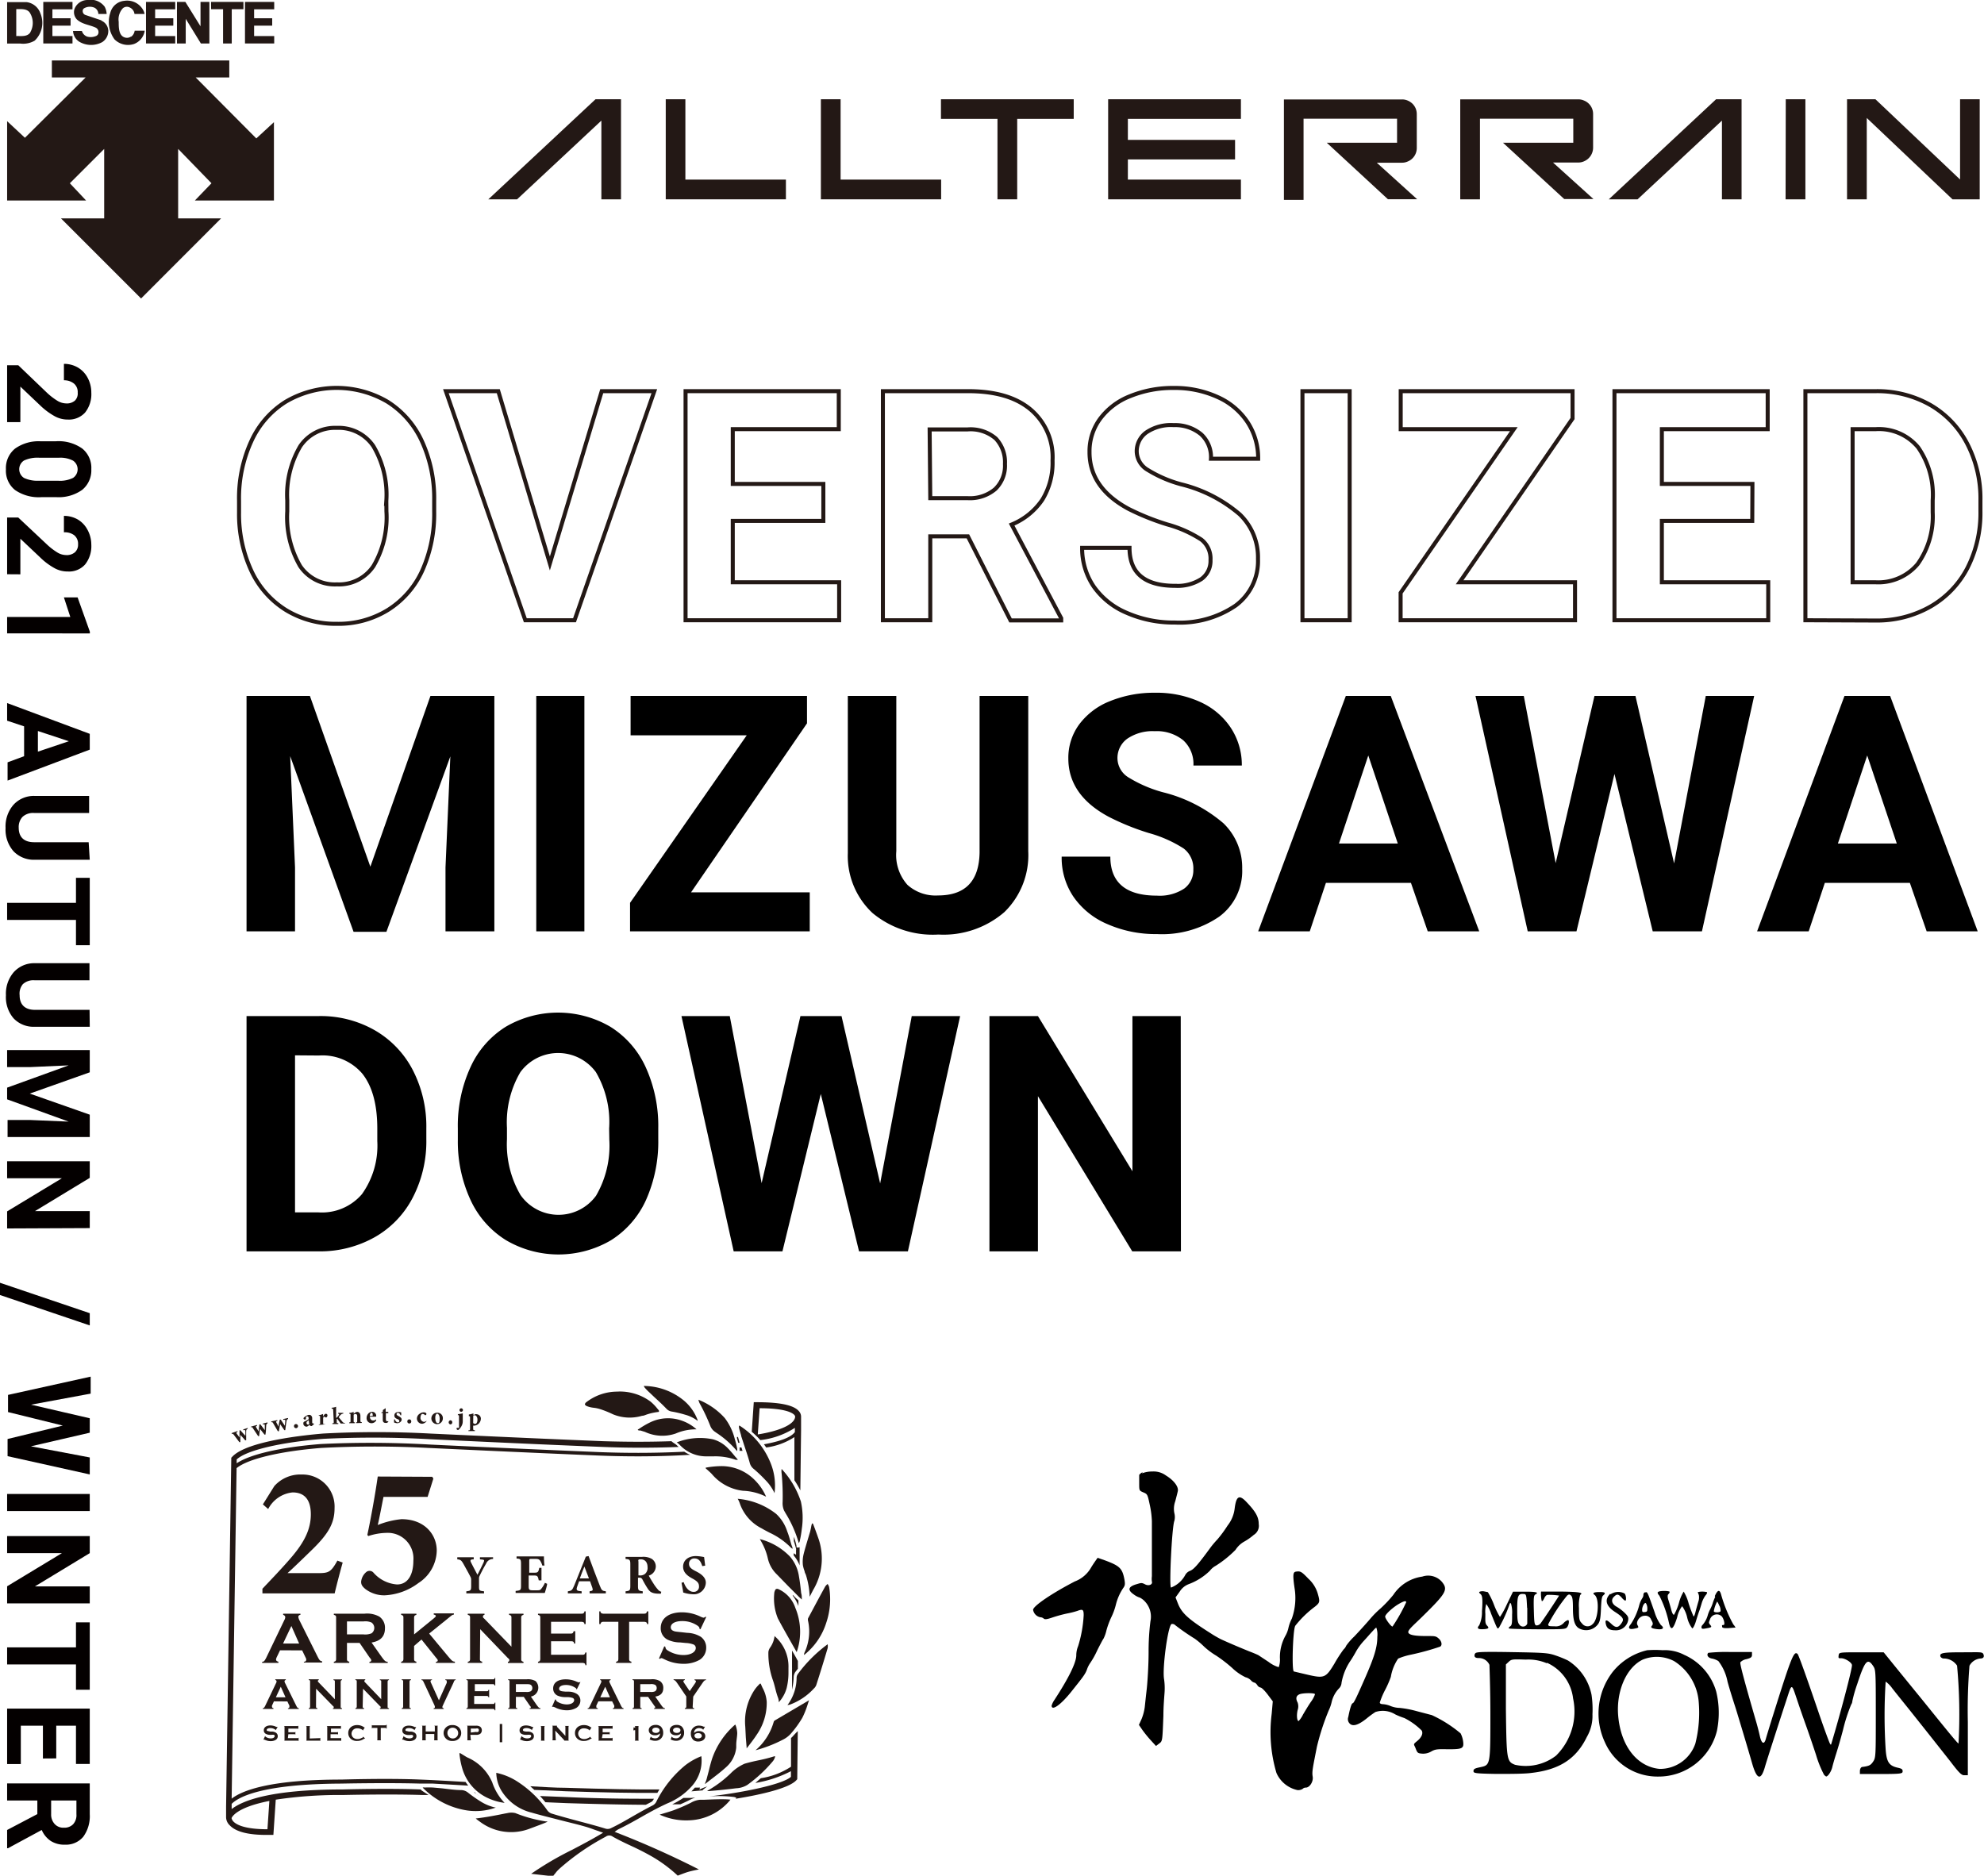 <svg xmlns="http://www.w3.org/2000/svg" viewBox="0 0 217.28 205.43"><defs><style>.cls-1{fill:none;stroke:#231815;stroke-miterlimit:10;stroke-width:0.44px;}.cls-2{fill:#040000;}.cls-3{fill:#231815;}</style></defs><g id="レイヤー_2" data-name="レイヤー 2"><g id="レイヤー_1-2" data-name="レイヤー 1"><path d="M33.94,76.22l6.62,18.7,6.58-18.7h7V102H48.79V95l.53-12.16-7,19.21H38.72L31.78,82.81,32.31,95v7H27V76.22Z"/><path d="M64,102H58.73V76.22H64Z"/><path d="M75.68,97.73h13V102H69V98.88L81.78,80.53H69.06V76.22H88.38v3Z"/><path d="M112.61,76.22v17A8.71,8.71,0,0,1,110,99.89a10.19,10.19,0,0,1-7.23,2.46A10.33,10.33,0,0,1,95.56,100a8.55,8.55,0,0,1-2.71-6.57V76.22h5.31v17a4.9,4.9,0,0,0,1.22,3.69,4.6,4.6,0,0,0,3.35,1.16q4.47,0,4.55-4.7V76.22Z"/><path d="M130.69,95.23a2.73,2.73,0,0,0-1.07-2.31,13.87,13.87,0,0,0-3.82-1.69,27.08,27.08,0,0,1-4.37-1.77Q117,87.09,117,83.07a6.17,6.17,0,0,1,1.18-3.72,7.71,7.71,0,0,1,3.38-2.56,12.79,12.79,0,0,1,4.94-.92,11.47,11.47,0,0,1,4.92,1,7.92,7.92,0,0,1,3.36,2.82A7.38,7.38,0,0,1,136,83.84H130.7a3.51,3.51,0,0,0-1.11-2.76,4.6,4.6,0,0,0-3.13-1,4.9,4.9,0,0,0-3,.82,2.61,2.61,0,0,0-1.08,2.17,2.49,2.49,0,0,0,1.27,2.11,14.23,14.23,0,0,0,3.72,1.59,16.17,16.17,0,0,1,6.6,3.38,6.74,6.74,0,0,1,2.07,5,6.2,6.2,0,0,1-2.53,5.25,11.07,11.07,0,0,1-6.81,1.9,13.12,13.12,0,0,1-5.42-1.09,8.56,8.56,0,0,1-3.72-3,7.61,7.61,0,0,1-1.29-4.39h5.33c0,2.84,1.7,4.27,5.1,4.27a4.88,4.88,0,0,0,3-.78A2.49,2.49,0,0,0,130.69,95.23Z"/><path d="M154.52,96.69h-9.31L143.44,102h-5.65l9.6-25.78h4.92L162,102h-5.64Zm-7.88-4.31h6.44l-3.23-9.64Z"/><path d="M183.34,94.56l3.47-18.34h5.3L186.39,102H181l-4.19-17.24L172.65,102h-5.34l-5.72-25.78h5.29l3.49,18.31,4.25-18.31h4.49Z"/><path d="M209.16,96.69h-9.31L198.08,102h-5.65L202,76.22H207L216.59,102H211Zm-7.88-4.31h6.45l-3.24-9.64Z"/><path d="M27,137.05V111.28h7.93A11.94,11.94,0,0,1,41,112.81a10.71,10.71,0,0,1,4.19,4.35,13.46,13.46,0,0,1,1.5,6.42v1.18a13.39,13.39,0,0,1-1.48,6.39,10.55,10.55,0,0,1-4.16,4.34A12.22,12.22,0,0,1,35,137.05Zm5.31-21.47v17.2h2.57a5.76,5.76,0,0,0,4.76-2,9.13,9.13,0,0,0,1.68-5.82v-1.36q0-3.93-1.63-6a5.73,5.73,0,0,0-4.76-2Z"/><path d="M72.09,124.74a15.68,15.68,0,0,1-1.34,6.68,10.15,10.15,0,0,1-3.85,4.42,11.37,11.37,0,0,1-11.46,0,10.21,10.21,0,0,1-3.9-4.4,15.22,15.22,0,0,1-1.4-6.57v-1.28a15.39,15.39,0,0,1,1.38-6.7,10.15,10.15,0,0,1,3.87-4.44,11.35,11.35,0,0,1,11.45,0,10.17,10.17,0,0,1,3.88,4.44,15.51,15.51,0,0,1,1.37,6.68Zm-5.38-1.16a10.8,10.8,0,0,0-1.45-6.16,5.13,5.13,0,0,0-8.27,0,10.86,10.86,0,0,0-1.47,6.1v1.25A11,11,0,0,0,57,130.87a5.08,5.08,0,0,0,8.28.08,10.89,10.89,0,0,0,1.45-6.12Z"/><path d="M96.39,129.61l3.46-18.33h5.3l-5.72,25.77H94.08l-4.19-17.24-4.2,17.24H80.35l-5.72-25.77h5.29l3.49,18.3,4.25-18.3h4.5Z"/><path d="M129.33,137.05H124l-10.33-17v17h-5.31V111.28h5.31l10.35,17v-17h5.29Z"/><path class="cls-1" d="M47.55,56a15.2,15.2,0,0,1-1.31,6.5,9.93,9.93,0,0,1-3.75,4.3,10.3,10.3,0,0,1-5.59,1.52,10.44,10.44,0,0,1-5.57-1.5,10,10,0,0,1-3.79-4.28,14.76,14.76,0,0,1-1.36-6.4V54.85a14.92,14.92,0,0,1,1.34-6.52A9.94,9.94,0,0,1,31.29,44a11,11,0,0,1,11.15,0,10,10,0,0,1,3.77,4.33,15,15,0,0,1,1.34,6.5Zm-5.24-1.14a10.47,10.47,0,0,0-1.42-6,4.59,4.59,0,0,0-4-2,4.6,4.6,0,0,0-4,2,10.45,10.45,0,0,0-1.43,5.94V56a10.7,10.7,0,0,0,1.41,6A4.58,4.58,0,0,0,36.9,64a4.54,4.54,0,0,0,4-2,10.51,10.51,0,0,0,1.42-6Z"/><path class="cls-1" d="M60.22,61.71,65.9,42.84h5.76L62.92,67.93H57.53l-8.7-25.09h5.74Z"/><path class="cls-1" d="M90.17,57.05H80.25v6.72H91.9v4.16H75.08V42.84H91.86V47H80.25v6h9.92Z"/><path class="cls-1" d="M106,58.74h-4.12v9.19H96.69V42.84H106c3,0,5.25.66,6.86,2a6.83,6.83,0,0,1,2.41,5.6,7.72,7.72,0,0,1-1.11,4.28,7.45,7.45,0,0,1-3.37,2.73l5.43,10.26v.24h-5.55Zm-4.12-4.18H106a4.29,4.29,0,0,0,3-1,3.56,3.56,0,0,0,1.06-2.74,3.8,3.8,0,0,0-1-2.79,4.24,4.24,0,0,0-3.1-1h-4.15Z"/><path class="cls-1" d="M132.57,61.34a2.64,2.64,0,0,0-1-2.24,13.33,13.33,0,0,0-3.72-1.66,27,27,0,0,1-4.26-1.71q-4.28-2.31-4.27-6.22a6,6,0,0,1,1.15-3.63,7.49,7.49,0,0,1,3.29-2.49,12.31,12.31,0,0,1,4.81-.9,11.26,11.26,0,0,1,4.79,1,7.64,7.64,0,0,1,3.27,2.75,7.21,7.21,0,0,1,1.16,4h-5.17a3.39,3.39,0,0,0-1.08-2.68,4.46,4.46,0,0,0-3-1,4.79,4.79,0,0,0-3,.8,2.54,2.54,0,0,0-1.05,2.12,2.41,2.41,0,0,0,1.23,2,13.81,13.81,0,0,0,3.63,1.56,15.56,15.56,0,0,1,6.42,3.29,6.53,6.53,0,0,1,2,4.89,6.05,6.05,0,0,1-2.46,5.11,10.85,10.85,0,0,1-6.64,1.85,12.76,12.76,0,0,1-5.27-1.06,8.37,8.37,0,0,1-3.63-2.9A7.46,7.46,0,0,1,118.51,60h5.19q0,4.16,5,4.16a4.83,4.83,0,0,0,2.88-.75A2.44,2.44,0,0,0,132.57,61.34Z"/><path class="cls-1" d="M147.81,67.93h-5.17V42.84h5.17Z"/><path class="cls-1" d="M159.85,63.77h12.64v4.16h-19.1v-3L165.79,47H153.4V42.84h18.82v3Z"/><path class="cls-1" d="M191.9,57.05H182v6.72h11.65v4.16H176.81V42.84h16.78V47H182v6h9.92Z"/><path class="cls-1" d="M197.72,67.93V42.84h7.72a11.78,11.78,0,0,1,5.92,1.49,10.4,10.4,0,0,1,4.07,4.24,13,13,0,0,1,1.46,6.24V56a13.23,13.23,0,0,1-1.43,6.22,10.38,10.38,0,0,1-4.06,4.22,11.81,11.81,0,0,1-5.91,1.52ZM202.89,47V63.77h2.49a5.62,5.62,0,0,0,4.64-2,9,9,0,0,0,1.64-5.67V54.8a9.09,9.09,0,0,0-1.59-5.8,5.58,5.58,0,0,0-4.63-2Z"/><path class="cls-2" d="M.78,46.23V40H2L5.13,43a7.07,7.07,0,0,0,1.15.89,1.89,1.89,0,0,0,.93.29,1.34,1.34,0,0,0,1-.31A1.09,1.09,0,0,0,8.51,43a1.2,1.2,0,0,0-.42-1A1.7,1.7,0,0,0,7,41.65v-1.8a3,3,0,0,1,1.51.39,2.84,2.84,0,0,1,1.08,1.12A3.39,3.39,0,0,1,10,43a3.22,3.22,0,0,1-.68,2.18,2.38,2.38,0,0,1-1.89.77A2.94,2.94,0,0,1,6,45.59,7.53,7.53,0,0,1,4.4,44.4L2.23,42.34v3.89Z"/><path class="cls-2" d="M4.52,54.45a4.56,4.56,0,0,1-2.87-.78,2.7,2.7,0,0,1-1-2.27,2.74,2.74,0,0,1,1-2.27,4.44,4.44,0,0,1,2.8-.8H6.09A4.48,4.48,0,0,1,9,49.12a2.71,2.71,0,0,1,1,2.26,2.76,2.76,0,0,1-1,2.27,4.43,4.43,0,0,1-2.79.8Zm1.83-1.8A3.25,3.25,0,0,0,8,52.34a1.14,1.14,0,0,0,0-1.89,3,3,0,0,0-1.53-.32H4.29a3.51,3.51,0,0,0-1.65.3,1.13,1.13,0,0,0,0,1.92,3.47,3.47,0,0,0,1.58.3Z"/><path class="cls-2" d="M.78,62.89V56.68H2l3.12,2.93a7.07,7.07,0,0,0,1.15.89,1.89,1.89,0,0,0,.93.29,1.39,1.39,0,0,0,1-.3,1.12,1.12,0,0,0,.35-.87,1.21,1.21,0,0,0-.42-1A1.7,1.7,0,0,0,7,58.3V56.5a3,3,0,0,1,1.51.39A2.84,2.84,0,0,1,9.57,58,3.4,3.4,0,0,1,10,59.65a3.21,3.21,0,0,1-.68,2.17,2.35,2.35,0,0,1-1.89.77A2.94,2.94,0,0,1,6,62.24,7.2,7.2,0,0,1,4.4,61.05L2.23,59v3.9Z"/><path class="cls-2" d="M.78,69.37v-1.8H7.7L7,65.43H8.5l1.34,3.75v.19Z"/><path class="cls-2" d="M2.64,82.82V79.55L.78,78.93V77l9.05,3.37v1.73l-9,3.39v-2Zm1.51-2.76v2.26l3.39-1.14Z"/><path class="cls-2" d="M9.83,94.16h-6a3.08,3.08,0,0,1-2.35-.93,3.58,3.58,0,0,1-.87-2.54,3.62,3.62,0,0,1,.84-2.52,3,3,0,0,1,2.31-1h6v1.87h-6a1.7,1.7,0,0,0-1.3.43,1.63,1.63,0,0,0-.41,1.18c0,1,.55,1.58,1.66,1.59h6Z"/><path class="cls-2" d="M8.32,103.52v-2.77H.78V98.88H8.32V96.14H9.83v7.38Z"/><path class="cls-2" d="M9.83,112.45h-6a3,3,0,0,1-2.35-.93A3.56,3.56,0,0,1,.65,109a3.61,3.61,0,0,1,.84-2.51,3,3,0,0,1,2.31-1h6v1.87h-6a1.7,1.7,0,0,0-1.3.43A1.62,1.62,0,0,0,2.15,109c0,1,.55,1.59,1.66,1.6h6Z"/><path class="cls-2" d="M9.83,117.44l-6.57,2.33,6.57,2.31v2.45h-9v-1.87H3.25l4.27.18L.78,120.4v-1.28l6.74-2.44-4.27.19H.78V115H9.83Z"/><path class="cls-2" d="M.78,134.54v-1.87l6-3.63H.78v-1.86H9.83V129l-6,3.64h6v1.86Z"/><path class="cls-2" d="M0,141.83v-1.34l9.83,3.33v1.34Z"/><path class="cls-2" d="M3.39,158.4l6.44,1.22v1.86l-9-2v-1.88l6.05-1.47-6-1.48v-1.88l9.05-2v1.86L3.4,153.84l6.43,1.49v1.58Z"/><path class="cls-2" d="M.78,165.49v-1.87H9.83v1.87Z"/><path class="cls-2" d="M.78,175.6v-1.87l6-3.63H.78v-1.87H9.83v1.87l-6,3.64h6v1.86Z"/><path class="cls-2" d="M8.32,185.06v-2.77H.78v-1.87H8.32v-2.74H9.83v7.38Z"/><path class="cls-2" d="M4.7,192.59V189H2.28v4.2H.78v-6.07H9.83v6.06H8.32V189H6.16v3.58Z"/><path class="cls-2" d="M4.09,198.68v-1.49H.78v-1.87H9.83v3.37a3.83,3.83,0,0,1-.71,2.47,2.47,2.47,0,0,1-2,.87,2.77,2.77,0,0,1-1.55-.4,2.75,2.75,0,0,1-1-1.21l-3.7,2H.78v-2Zm1.51-1.49v1.5A1.52,1.52,0,0,0,6,199.78a1.28,1.28,0,0,0,1,.39,1.33,1.33,0,0,0,1-.37,1.47,1.47,0,0,0,.37-1.11v-1.5Z"/><polygon class="cls-3" points="5.68 6.62 5.68 8.48 9.38 8.48 2.73 15.09 0.78 13.27 0.78 21.96 9.43 21.96 7.65 20.07 11.41 16.31 11.41 23.92 6.68 23.92 15.45 32.69 24.21 23.92 19.51 23.92 19.51 16.31 23.16 20.07 21.34 21.96 30 21.96 30 13.38 28.07 15.16 21.43 8.48 25.11 8.48 25.11 6.62 5.68 6.62"/><path class="cls-3" d="M14.35,4a.77.77,0,0,1-.72.09C13,3.87,13,3,13,2.39A1.8,1.8,0,0,1,13.45.91a.67.67,0,0,1,.76-.09.9.9,0,0,1,.52.71h1.1A1.37,1.37,0,0,0,15.62,1a2,2,0,0,0-2-.91,1.75,1.75,0,0,0-1.54,1.31,3.22,3.22,0,0,0,.46,2.91,2.1,2.1,0,0,0,2.13.51,1.85,1.85,0,0,0,1.18-1.46h-1.1a1,1,0,0,1-.38.66"/><polygon class="cls-3" points="21.96 2.88 20.3 0.21 19.38 0.21 19.38 4.76 20.34 4.76 20.34 2.06 22 4.76 22.93 4.76 22.93 0.21 21.96 0.21 21.96 2.88"/><polygon class="cls-3" points="23.12 1.01 24.43 1.01 24.43 4.76 25.38 4.76 25.38 1.01 26.66 1.01 26.66 0.21 23.11 0.21 23.12 1.01"/><polygon class="cls-3" points="15.99 4.76 19.19 4.76 19.19 3.95 16.99 3.95 16.99 2.81 18.98 2.81 18.98 2 16.99 2 16.99 1.02 19.19 1.02 19.19 0.21 15.99 0.21 15.99 4.76"/><polygon class="cls-3" points="4.74 4.76 7.94 4.76 7.94 3.95 5.74 3.95 5.74 2.81 7.73 2.81 7.73 2 5.74 2 5.74 1.02 7.94 1.02 7.94 0.21 4.74 0.21 4.74 4.76"/><polygon class="cls-3" points="30.03 1.02 30.03 0.21 26.83 0.21 26.83 4.76 30.03 4.76 30.03 3.95 27.83 3.95 27.83 2.81 29.81 2.81 29.81 2 27.83 2 27.83 1.02 30.03 1.02"/><path class="cls-3" d="M11.08,2.22,9.33,1.63a.44.44,0,0,1-.27-.37A.36.36,0,0,1,9.19.92,1.27,1.27,0,0,1,10.36.85a.79.79,0,0,1,.41.68h.91a1.88,1.88,0,0,0-.22-.8A1.94,1.94,0,0,0,9.56,0,1.53,1.53,0,0,0,8.15,1a1.17,1.17,0,0,0,.27,1.13c.6.55,1.4.58,2.09.91a.61.61,0,0,1,.17.15.55.55,0,0,1,.1.43.43.43,0,0,1-.23.31,1.49,1.49,0,0,1-1,.08.92.92,0,0,1-.58-.62H8a1.48,1.48,0,0,0,.65,1.16,2.55,2.55,0,0,0,2.55.06,1.45,1.45,0,0,0,.66-1.25,1.25,1.25,0,0,0-.74-1.09"/><path class="cls-3" d="M2.89.23l-.67,0H.78V4.77H2.22A2.49,2.49,0,0,0,3.8,4.45a2.69,2.69,0,0,0,.62-3A1.84,1.84,0,0,0,2.89.23m.43,3.32c-.35.51-1,.38-1.54.4V1c.51,0,1.11-.07,1.45.34a2.08,2.08,0,0,1,.09,2.19"/><polygon class="cls-3" points="68.01 21.83 65.86 21.83 65.86 13.21 56.63 21.83 53.48 21.83 65.22 10.87 68.01 10.87 68.01 21.83"/><polygon class="cls-3" points="72.91 10.87 75.06 10.87 75.06 19.67 86.07 19.67 86.07 21.83 72.91 21.83 72.91 10.87"/><polygon class="cls-3" points="89.9 10.87 92.06 10.87 92.06 19.67 103.07 19.67 103.07 21.83 89.9 21.83 89.9 10.87"/><polygon class="cls-3" points="103.05 10.87 117.59 10.87 117.59 13.02 111.4 13.02 111.4 21.83 109.24 21.83 109.24 13.02 103.05 13.02 103.05 10.87"/><polygon class="cls-3" points="135.9 21.83 121.36 21.83 121.36 10.87 135.9 10.87 135.9 13.02 123.52 13.02 123.52 15.32 135.26 15.32 135.26 17.46 123.52 17.46 123.52 19.67 135.9 19.67 135.9 21.83"/><path class="cls-3" d="M142.77,13H153v2.63h-7.7L152,21.82h3.2l-4.42-4h2.76a1.5,1.5,0,0,0,.62-.13,1.59,1.59,0,0,0,1-1.49v-3.7a1.67,1.67,0,0,0-.12-.62,1.64,1.64,0,0,0-.35-.52,1.75,1.75,0,0,0-.51-.34,1.5,1.5,0,0,0-.62-.13H140.61v11h2.15V13Z"/><path class="cls-3" d="M162.08,13H172.3v2.63h-7.7l6.71,6.17h3.2l-4.43-4h2.76a1.51,1.51,0,0,0,.63-.13,1.63,1.63,0,0,0,1-1.49v-3.7a1.58,1.58,0,0,0-1-1.47,1.5,1.5,0,0,0-.62-.13H159.92V21.83h2.16Z"/><polygon class="cls-3" points="190.73 21.83 188.58 21.83 188.58 13.21 179.34 21.83 176.19 21.83 187.94 10.87 190.73 10.87 190.73 21.83"/><polygon class="cls-3" points="195.57 10.87 197.72 10.87 197.72 21.83 195.55 21.83 195.57 10.87"/><polygon class="cls-3" points="202.28 10.87 205.39 10.87 214.66 19.66 214.66 10.87 216.81 10.87 216.81 21.83 213.83 21.83 204.44 12.92 204.44 21.83 202.28 21.83 202.28 10.87"/><path d="M125.14,161.23a1.15,1.15,0,0,0-.38.3c0,.05,0,.46,0,.91,0,.81,0,.81.44,1s.47.18.71,1.33a10.11,10.11,0,0,1,.24,1.82c0,.34,0,1.75,0,3.13s0,2.68,0,2.91a2.17,2.17,0,0,0,0,.58c.11.33-.34.52-.74.31s-.44-.16-1,0c-.87.27-.94.63-.22,1.12a2.22,2.22,0,0,0,.66.34,2,2,0,0,1,.57.45,2.43,2.43,0,0,1,.57,2.14,26.32,26.32,0,0,0-.2,3.34c0,1.59-.13,3.44-.21,4.13s-.17,1.54-.21,1.92a5.4,5.4,0,0,1-.35,1.31l-.29.64.39.57a13.22,13.22,0,0,0,.94,1.15l.54.59.34-.26c.37-.28.36-.22.47-3.05,0-1,.1-2.12.13-2.57a6.9,6.9,0,0,0-.05-1.4c-.23-1.17.43-6,.83-6.08a.46.46,0,0,1,.4.14,24.44,24.44,0,0,0,2.14,1.48,8.53,8.53,0,0,1,1,.85,8.12,8.12,0,0,0,1.34,1,15.53,15.53,0,0,1,1.76,1.36,5.55,5.55,0,0,0,1.44,1,1.28,1.28,0,0,1,.59.33.75.75,0,0,0,.38.26c.08,0,.22.12.32.27a.55.55,0,0,0,.36.27c.11,0,.45.33.77.75l.57.76-.12,1.37a15.72,15.72,0,0,0,.52,6.47,3.26,3.26,0,0,0,2.3,1.88.93.93,0,0,0,.57-.13.45.45,0,0,1,.34-.14c.43,0,.85-.66.76-1.2s0-.92.46-3.26a26.16,26.16,0,0,1,1.3-4,4.35,4.35,0,0,0,.32-.92,3.19,3.19,0,0,1,.8-1.48.94.94,0,0,0,.28-.62,6.24,6.24,0,0,1,.95-2.37c.2-.29.49-.78.65-1.08a6.49,6.49,0,0,1,.84-1.14c.31-.33.72-.81.9-1s.4-.45.47-.45a2.26,2.26,0,0,1,.11,1c0,1.12-.32,2.18-1.31,4.44s-1.27,2.84-1.39,2.84-.31.61-.48,1.5a.68.68,0,0,0,.16.73c.34.34.92.17,1.81-.53a10.84,10.84,0,0,1,1-.74,2.6,2.6,0,0,1,2.17.26,8,8,0,0,0,1,.4,7.37,7.37,0,0,1,1.9,1.37c.17.31,0,.74-.5,1.15s-.35.31-.16.82.26.52.71.56a1.76,1.76,0,0,0,1-.24c.42-.24.66-.27,1.8-.24,1.61,0,1.8-.07,1.68-.9a2.76,2.76,0,0,0-.27-.84,14,14,0,0,0-3.15-2l-1.68-.44a11.07,11.07,0,0,0-1.85-.35,2.83,2.83,0,0,1-1-.21,2.68,2.68,0,0,0-.83-.2c-.2,0-.34-.07-.34-.18a8.88,8.88,0,0,1,.61-1.43,11.21,11.21,0,0,0,.6-1.38,5,5,0,0,1,.8-2,7.24,7.24,0,0,1,1.4-.43,27.76,27.76,0,0,0,3.2-.88c.25-.15.18-.58-.15-.88s-.47-.28-1.33-.28c-1.28,0-1.89-.11-2-.37s.51-.76,1.47-1.7c2.68-2.63,2.91-3,2.2-3.87a2,2,0,0,0-2.15-.57,4.55,4.55,0,0,0-3.17,2,13.58,13.58,0,0,1-1.38,1.47,10.39,10.39,0,0,0-1.23,1.25c-.45.52-1.2,1.35-1.68,1.85a6.74,6.74,0,0,0-.87,1,1.09,1.09,0,0,1-.29.41,14.9,14.9,0,0,0-1,1.55c-.95,1.57-1.11,1.64-3,1.2l-1.44-.34c-.25-.08-.11-4.54.15-5a11.24,11.24,0,0,1,2.16-2.1c.55-.45.57-.53.28-1.51a3.58,3.58,0,0,0-1-1.55c-.7-.73-.85-.83-1.24-.79s-.53.06-.28,1.79a6.74,6.74,0,0,1-.29,3.36,4.39,4.39,0,0,0-.37,1,3,3,0,0,1-.33.88,4.86,4.86,0,0,0-.61,2.45,2.37,2.37,0,0,1-.13,1,3.35,3.35,0,0,1-1.1-.57l-1.12-.74c-.09-.05-.52-.24-1-.42-.69-.28-2-.82-3.11-1.33a12.31,12.31,0,0,1-1.18-.69c-2.43-1.54-3.13-2.18-3.55-3.28l-.24-.61.46-.64a2,2,0,0,1,1-.82,6.61,6.61,0,0,0,2.3-1.46,2,2,0,0,1,.65-.55,12.15,12.15,0,0,0,2.16-1.74,2.7,2.7,0,0,1,1-.93,6.41,6.41,0,0,0,1-.71,1.16,1.16,0,0,0,.54-1.19c0-.76-.32-1.34-1.34-2.41-.8-.85-1.13-.66-1.3.76a3.72,3.72,0,0,1-.77,1.82,13.26,13.26,0,0,1-1.11,1.51,10.7,10.7,0,0,0-.71.83c-1.39,1.9-1.85,2.43-2.27,2.61a1,1,0,0,0-.55.47,3,3,0,0,1-1.55,1.37c-.23,0,.09-6.61.36-7.3a1.7,1.7,0,0,0,0-.85,2.42,2.42,0,0,1,.1-1.3c.11-.42.24-.92.28-1.11.1-.49-.45-1.2-1.31-1.72a2.26,2.26,0,0,0-1.48-.43,3,3,0,0,0-1.13.2ZM154,175.48a18.57,18.57,0,0,1-1.49,2.65c-.12.08-.81-.83-.81-1.08s.84-1,1.45-1.36.85-.4.85-.21ZM144,185.6a3.18,3.18,0,0,1-.45.81c-.25.36-.63,1-.85,1.37a2.75,2.75,0,0,1-.48.71c-.18,0-.24-.63-.11-1.19a1.27,1.27,0,0,0,0-.84c-.24-.45-.16-.76.23-.91s1.67-.15,1.67,0Z"/><path d="M119.53,171.61a3.47,3.47,0,0,1-1.82,1.59c-2.53,1.31-4.57,2.7-4.57,3.11a1,1,0,0,0,.78.81.62.62,0,0,1,.39.15c.11.11.36.08.94-.12a15.36,15.36,0,0,1,1.61-.44,9.36,9.36,0,0,0,1.12-.28c.6-.23.7-.16.7.47a13.71,13.71,0,0,1-.61,3.39,2.68,2.68,0,0,0-.2,1c0,.8-.83,2.49-2.39,4.88a2.24,2.24,0,0,0-.31.63c0,.62,1-.07,2.19-1.57s1.5-1.86,1.69-2.42a3,3,0,0,1,.36-.7,9.1,9.1,0,0,0,.75-1.35c.31-.62.62-1.21.69-1.29a3.92,3.92,0,0,0,.32-.9,9.21,9.21,0,0,1,.52-1.42,7,7,0,0,0,.5-1.34,5.74,5.74,0,0,1,.85-1.93c.17-.24.19-.42.1-.91-.23-1.21-.51-1.48-2.16-2.09l-.77-.27s-.32.43-.68,1Z"/><path d="M168.8,174.26c-.1.11,0,1.1.07,1.1s.18-.15.26-.34.24-.34.33-.35a7.18,7.18,0,0,1,1.29.08s-1.1,1.73-2,3a.59.59,0,0,1-.48.27c-.22-.05-.25-.22-.29-1.67s0-1.63.18-1.73c.4-.22.09-.3-1.17-.3H165.7l-.67,1.38a9.46,9.46,0,0,1-.76,1.39,7.75,7.75,0,0,1-.66-1.35,8,8,0,0,0-.67-1.37l-.35-.07a1,1,0,0,0-.47,0c-.17.06-.17.11,0,.26s.3.32.18,1.9A3.48,3.48,0,0,1,162,178c-.29.32-.16.46.43.43s.69-.12.44-.38-.2-.5-.2-1.29a3,3,0,0,1,.1-1.09,3.9,3.9,0,0,1,.53,1.06c.74,1.82.68,1.72.88,1.5a15.17,15.17,0,0,0,1.15-2.56c0-.08.07-.11.14-.07a3.36,3.36,0,0,1,.13,1.21c0,.86,0,1.18-.2,1.3s-.17.2-.14.24,1.43.08,3.13.09c2.92,0,3.07,0,3.25-.25s.26-.76.07-.76a1.2,1.2,0,0,0-.48.34,1.16,1.16,0,0,1-1,.34c-.53,0-.68,0-.68-.21a18.61,18.61,0,0,1,2.08-3.16c.18-.14.26-.15.42,0s.21.46.21,1.39c0,1.36.21,2,.75,2.25a1.62,1.62,0,0,0,2-.5c.21-.29.28-.63.32-1.67s.11-1.37.24-1.47c.33-.28.22-.38-.38-.38s-.86.1-.56.31c.56.41.42,2.69-.21,3.2a.75.75,0,0,1-1.17-.08c-.3-.3-.33-.42-.33-1.68a4.12,4.12,0,0,1,.14-1.44c.39-.24-.07-.33-2.05-.36-1.2,0-2.2,0-2.23,0Zm-1.54,1.84c0,.83,0,1.6,0,1.72a.49.49,0,0,1-.87.1c-.19-.23-.23-.56-.23-1.68,0-1.5.1-1.73.74-1.66.25,0,.28.16.34,1.52Z"/><path d="M176.36,174.54c-.67.63-.5,1.35.51,2s1,.84.66,1.3-.6.45-1.07,0-.71-.53-.6,0,.41.71,1.06.71a1.35,1.35,0,0,0,1.38-1.05c.07-.37,0-.5-.38-.87a4.65,4.65,0,0,0-.87-.66c-.52-.29-.65-.74-.31-1.08s.48-.33.86.08a1.27,1.27,0,0,0,.39.34c.15,0,.09-.63-.07-.79a1.52,1.52,0,0,0-1.56.1Z"/><path d="M180.14,174.38a.32.32,0,0,0-.16.29.67.67,0,0,1-.12.36,2.82,2.82,0,0,0-.33.74,6.88,6.88,0,0,1-.94,2.12c-.34.39-.2.6.35.49s.55-.11.38-.42.22-1,.79-1a.66.66,0,0,1,.72.44c.21.35.22.48.09.64s-.18.29.52.38.87-.12.46-.44a4.81,4.81,0,0,1-.7-1.43c-.82-2.33-.78-2.24-1.06-2.13Zm.27,1.72c0,.34,0,.42-.26.45s-.31,0-.31-.24c0-.39.28-.86.42-.72a1.1,1.1,0,0,1,.15.51Z"/><path d="M181.56,174.37c-.05.06,0,.22.16.38a12.33,12.33,0,0,1,1.07,3.05c.21.85.47.65.89-.68a3,3,0,0,1,.54-1.21,3.32,3.32,0,0,1,.55,1.22,3.09,3.09,0,0,0,.56,1.21c.09,0,.27-.35.4-.78s.28-.9.34-1.05.18-.54.28-.88a2.9,2.9,0,0,1,.43-.9c.15-.16.21-.32.15-.36a2.18,2.18,0,0,0-1,0s.07.18.12.32a1.42,1.42,0,0,1-.06.74c-.08.28-.22.76-.3,1.09s-.17.55-.22.51a14.72,14.72,0,0,1-.53-1.4,4.89,4.89,0,0,0-.55-1.32,4.36,4.36,0,0,0-.51,1.21,5.77,5.77,0,0,1-.54,1.32c-.09.05-.21-.15-.31-.54s-.24-.84-.32-1.09-.11-.5,0-.61a.49.49,0,0,0,.15-.25c0-.14-1.13-.15-1.26,0Z"/><path d="M187.84,174.9a4.81,4.81,0,0,0-.28.72,4.31,4.31,0,0,1-.28.65,3.46,3.46,0,0,0-.27.69,2.71,2.71,0,0,1-.55,1,.34.34,0,0,0-.12.27c0,.16.11.19.51.11.62-.11.65-.14.44-.39s-.13-.28,0-.65a.79.79,0,0,1,1.21-.33c.27.21.47,1,.25,1s-.15.08-.15.19.17.18.71.15l.76-.06s-.08-.16-.24-.34a15.39,15.39,0,0,1-1.35-3.31c-.16-.54-.38-.48-.68.2Zm.46.95a1.17,1.17,0,0,1,.13.61c-.12.18-.74.15-.74,0a3.34,3.34,0,0,1,.37-1.06,2.23,2.23,0,0,1,.24.49Z"/><path d="M180.45,180.72a6.83,6.83,0,0,0-3.82,2.37,7.45,7.45,0,0,0-.87,7.72,6.29,6.29,0,0,0,5.84,3.76,6.58,6.58,0,0,0,6.43-5,9.82,9.82,0,0,0-.08-4.32,6.29,6.29,0,0,0-3.48-4,4.63,4.63,0,0,0-2.4-.52,11.44,11.44,0,0,0-1.62,0Zm2.9,1.21a5.81,5.81,0,0,1,2.68,4.39,13.87,13.87,0,0,1-.36,4.63,4.09,4.09,0,0,1-3.92,2.78c-2.46-.23-4.24-2.5-4.53-5.79-.24-2.72.89-5.32,2.69-6.18a4.08,4.08,0,0,1,3.44.17Z"/><path d="M161.53,181.11c-.13.32,0,.48.4.48a1.26,1.26,0,0,1,1.19.75c0,.2.1,2.61.1,5.37,0,5.76,0,5.59-1.18,5.85-.53.11-.67.19-.67.41s.11.27,2.51.31c1.38,0,3.1,0,3.84-.11,3.06-.35,4.9-1.54,6.06-3.93a4.59,4.59,0,0,0,.62-2.49,11,11,0,0,0-.1-2.13,5.77,5.77,0,0,0-2.58-3.76,11.86,11.86,0,0,0-1.35-.55c-.81-.28-1.18-.31-4.82-.37s-3.94,0-4,.17Zm7.89,1a4.91,4.91,0,0,1,2.86,3.91,6.8,6.8,0,0,1-1.87,6.26,5.44,5.44,0,0,1-4.49,1c-.91-.36-.93-.54-1-6.11l0-4.88.32-.3c.29-.27.4-.28,1.86-.23a5.15,5.15,0,0,1,2.3.4Z"/><path d="M187.1,181c-.24.24-.06.56.36.64a2.1,2.1,0,0,1,.73.28,5.34,5.34,0,0,1,1,2.24c.16.6.48,1.65.89,2.91.31,1,1.36,4.49,1.79,6,.54,1.9,1,2,1.46.3.3-1,1.54-4.83,2.29-7.12.66-2,.54-2,1.29.21.21.63.6,1.75.87,2.5s.77,2.21,1.11,3.25a12,12,0,0,0,.87,2.16c.25.25.26.25.5,0a2.27,2.27,0,0,0,.4-.81c.07-.3.27-1,.43-1.49.31-1,.38-1.24.74-2.57a18.55,18.55,0,0,1,.91-2.83.67.67,0,0,0,.12-.36,15.17,15.17,0,0,1,.54-1.88c.83-2.53,1.12-2.88,1.72-2,.3.44.31.49.31,5.24,0,4.53,0,4.82-.27,5.23s-.42.51-1.16.61c-.18,0-.28.16-.31.41l0,.37,2.34,0c2.22,0,2.34-.05,2.34-.3s-.14-.3-.58-.4c-.92-.22-1.18-.63-1.28-2a58.3,58.3,0,0,1,0-7.42,3,3,0,0,1,.71.72c.31.4,1.18,1.48,1.92,2.4,1.28,1.61,1.74,2.18,4.47,5.64,1,1.32,1.25,1.53,1.55,1.49l.35,0,0-5.82a60.55,60.55,0,0,1,.18-6.17,1.52,1.52,0,0,1,1.18-.79c.34,0,.46-.17.35-.46s-.39-.22-2.27-.22c-2.21,0-2.58.07-2.43.49a.46.46,0,0,0,.41.19,1.75,1.75,0,0,1,1.4.78,57.74,57.74,0,0,1,.16,8.53c-.08,0-.94-1.05-1.94-2.28s-2.22-2.75-2.75-3.39l-2.23-2.74-1.28-1.58-2.44,0c-2.43,0-2.45,0-2.49.34s0,.31.27.31c.45,0,1.2.48,1.19.77,0,.5-1.28,5.34-2.25,8.56-.05.18-.07.18-.17,0s-.72-1.88-1.23-3.38c-1.25-3.68-2.19-6.3-2.3-6.41-.4-.4-.68.31-2.6,6.41-.41,1.3-.8,2.58-.87,2.84-.18.71-.48.6-.67-.27-.09-.41-.28-1.16-.44-1.69-1.33-4.6-1.76-6.22-1.69-6.39a1.22,1.22,0,0,1,.67-.34c.49-.13.6-.22.6-.47v-.31h-2.35a17.79,17.79,0,0,0-2.44.09Z"/><path class="cls-3" d="M54,170.74a.81.81,0,0,0-.76.5c-.22.38-.41.72-.71,1.34a.58.58,0,0,0-.07.32v.76c0,.54,0,.56.55.62v.23H51.07v-.23c.48-.06.53-.08.53-.62V173a.59.59,0,0,0-.07-.29c-.18-.36-.41-.77-.77-1.42-.23-.4-.32-.48-.68-.51v-.23h1.8v.23c-.41,0-.4.13-.29.35.2.4.46.89.7,1.34.18-.35.48-.94.65-1.31s.07-.33-.38-.38v-.23H54Z"/><path class="cls-3" d="M59.92,173.46c0,.17-.21.87-.26,1H56.47v-.22c.56-.06.59-.09.59-.61v-2.35c0-.52-.07-.56-.49-.59v-.23h3c0,.11,0,.61.06,1l-.24,0a1.78,1.78,0,0,0-.26-.57c-.12-.12-.2-.16-.51-.16h-.4c-.23,0-.26,0-.26.22v1.29h.61c.34,0,.4-.09.49-.53h.24v1.37H59c-.09-.45-.14-.53-.5-.53h-.6v1.06c0,.43,0,.55.4.56h.43c.35,0,.44,0,.58-.21a2.92,2.92,0,0,0,.37-.61Z"/><path class="cls-3" d="M64.57,174.51v-.23c.38-.06.38-.12.3-.39l-.25-.71h-1.2c-.07.2-.16.43-.22.62-.13.39,0,.44.5.48v.23H62.19v-.23c.38-.05.48-.11.69-.62l1.28-3.18.3-.06c.39,1.07.81,2.17,1.21,3.2.22.57.28.61.68.66v.23ZM64,171.57c-.17.44-.35.85-.5,1.3h1Z"/><path class="cls-3" d="M72.37,174.54h-.18c-.78,0-1-.21-1.19-.46a10.73,10.73,0,0,1-.64-1.09.34.34,0,0,0-.37-.2h-.12v.89c0,.5.06.54.52.6v.23H68.51v-.23c.46-.05.52-.1.52-.6v-2.35c0-.49-.06-.56-.52-.59v-.23h1.78a1.87,1.87,0,0,1,1.11.23,1,1,0,0,1,.42.82,1.06,1.06,0,0,1-.77,1c.09.18.33.58.51.86a4.59,4.59,0,0,0,.47.64.73.73,0,0,0,.39.27Zm-2.34-2a.86.86,0,0,0,.6-.16.85.85,0,0,0,.29-.72c0-.65-.37-.88-.72-.88-.16,0-.24,0-.28.06s0,.11,0,.23v1.47Z"/><path class="cls-3" d="M76.91,171.52c-.13-.39-.3-.84-.86-.84a.56.56,0,0,0-.59.6c0,.34.22.54.76.81s1.08.65,1.08,1.25a1.32,1.32,0,0,1-1.48,1.26,3.79,3.79,0,0,1-1-.19c0-.14-.14-.78-.18-1.07l.24-.06c.12.39.47,1.06,1.07,1.06a.56.56,0,0,0,.6-.63c0-.35-.22-.56-.74-.84s-1-.65-1-1.29.5-1.16,1.42-1.16a5.22,5.22,0,0,1,.88.11l.12.94Z"/><path class="cls-3" d="M27.09,156.51c-.11.06-.12.08-.13.23s0,.61,0,1l-.11,0c-.17-.2-.36-.41-.53-.59,0,.26,0,.52,0,.79l-.11,0-.61-.81c-.09-.1-.11-.12-.23-.09l0-.09.64-.22,0,.09c-.14.07-.15.1-.1.17l.32.44c0-.26,0-.53,0-.78l.11,0c.16.2.35.4.53.6a4.52,4.52,0,0,0,0-.53c0-.1-.05-.12-.23-.08l0-.09.51-.17Z"/><path class="cls-3" d="M29.3,155.89c-.11.06-.13.08-.15.23s0,.61-.08,1l-.1,0-.5-.63-.09.79-.11,0c-.19-.29-.38-.58-.56-.84s-.09-.13-.22-.11l0-.09.66-.18,0,.09c-.14.06-.15.09-.1.17l.28.45c0-.25.06-.53.08-.77l.11,0,.48.63c0-.14,0-.41,0-.53s-.05-.13-.23-.1l0-.08.52-.14Z"/><path class="cls-3" d="M31.55,155.41c-.12.05-.14.07-.17.22s-.09.6-.14,1l-.1,0c-.15-.23-.32-.45-.46-.66-.05.26-.1.52-.14.78l-.11,0-.51-.87c-.07-.12-.08-.13-.21-.12l0-.09.66-.14,0,.09c-.15.05-.16.08-.11.16l.25.47c0-.25.09-.52.13-.77l.11,0c.13.21.29.44.44.66,0-.14.06-.41.06-.53s0-.13-.23-.11v-.09l.52-.11Z"/><path class="cls-3" d="M32.45,156.41a.22.22,0,0,1-.25-.19.21.21,0,0,1,.18-.25.22.22,0,0,1,.07.44Z"/><path class="cls-3" d="M34.14,156.18a.24.24,0,0,1-.25-.13,1,1,0,0,1-.26.19.35.35,0,0,1-.41-.3c0-.14,0-.21.18-.28a2.14,2.14,0,0,0,.4-.23v-.12c0-.13-.08-.2-.19-.19a.13.13,0,0,0-.1.07.56.56,0,0,0,0,.18c0,.07-.05.1-.1.1a.15.15,0,0,1-.17-.12s0-.08.08-.13a1.15,1.15,0,0,1,.4-.24.44.44,0,0,1,.28,0,.38.38,0,0,1,.19.31l0,.46c0,.13.06.15.11.15l.08,0,0,.08Zm-.33-.64-.13.1a.2.2,0,0,0-.11.2c0,.14.13.19.18.18a.17.17,0,0,0,.12-.06C33.85,155.84,33.83,155.66,33.81,155.54Z"/><path class="cls-3" d="M35.62,156l-.7.06V156c.14,0,.15,0,.14-.2l0-.59c0-.13,0-.14-.15-.16V155a2.54,2.54,0,0,0,.47-.14l0,.29c.1-.19.19-.3.3-.31a.16.16,0,0,1,.18.15.27.27,0,0,1-.11.24.13.13,0,0,1-.09,0c-.05,0-.08-.08-.13-.07s-.1,0-.14.14l0,.51c0,.16,0,.17.22.17Z"/><path class="cls-3" d="M37.79,155.9l-.48,0-.37-.51-.06,0h0v.29c0,.17,0,.18.17.19v.09l-.65,0v-.09c.14,0,.16,0,.15-.2l-.06-1.22c0-.14,0-.16-.17-.18v-.09a1.94,1.94,0,0,0,.49-.11c0,.11,0,.22,0,.32l0,.9a.35.35,0,0,0,.15-.12,1.66,1.66,0,0,0,.18-.24c0-.06,0-.09-.11-.1v-.09l.57,0v.08a.51.51,0,0,0-.34.18l-.17.21.42.51a.3.3,0,0,0,.24.12Z"/><path class="cls-3" d="M39,155.86v-.09c.12,0,.12,0,.12-.21v-.46c0-.19-.1-.24-.2-.24a.34.34,0,0,0-.19.08v.65c0,.16,0,.17.13.19v.09h-.62v-.09c.14,0,.15,0,.15-.2l0-.56c0-.16,0-.17-.14-.19v-.08a2,2,0,0,0,.48-.12v.2l.17-.12a.46.46,0,0,1,.21-.08c.21,0,.35.15.36.43v.5c0,.17,0,.17.15.19v.09Z"/><path class="cls-3" d="M41.2,155.57a.6.6,0,0,1-.49.3.54.54,0,0,1-.56-.58.72.72,0,0,1,.19-.48.6.6,0,0,1,.42-.19.44.44,0,0,1,.44.43s0,.09,0,.1a6,6,0,0,1-.69,0c0,.28.17.43.37.42a.43.43,0,0,0,.3-.12Zm-.49-.84c-.11,0-.2.13-.21.34h.32s0,0,0-.06S40.81,154.73,40.71,154.73Z"/><path class="cls-3" d="M42.36,155.84l-.11,0c-.21,0-.33-.1-.33-.34v-.75h-.18v0l.08-.1h.11v-.22l.31-.21,0,0a4,4,0,0,0,0,.41h.27a.14.14,0,0,1,0,.14h-.25v.65c0,.21.08.23.13.23a.3.3,0,0,0,.13,0l0,.09Z"/><path class="cls-3" d="M43.86,155c-.07-.18-.16-.27-.29-.27a.14.14,0,0,0-.14.14c0,.09.07.14.2.21s.37.19.36.4-.26.39-.49.39a1.06,1.06,0,0,1-.34-.08,3.07,3.07,0,0,1,0-.34l.08,0c.06.17.17.33.34.33a.13.13,0,0,0,.15-.14c0-.08,0-.14-.2-.22s-.35-.18-.34-.41.18-.37.46-.37a.89.89,0,0,1,.29.05c0,.07,0,.24,0,.31Z"/><path class="cls-3" d="M44.82,155.9a.21.21,0,0,1-.21-.23.21.21,0,0,1,.22-.22.22.22,0,0,1,.21.23A.21.21,0,0,1,44.82,155.9Z"/><path class="cls-3" d="M46.71,155.65a.65.65,0,0,1-.48.28.57.57,0,0,1-.57-.59.63.63,0,0,1,.29-.5.75.75,0,0,1,.46-.16.46.46,0,0,1,.24.07.14.14,0,0,1,.05.1c0,.08-.08.15-.13.15s0,0,0,0a.51.51,0,0,0-.28-.15c-.1,0-.23.1-.24.39a.44.44,0,0,0,.37.48.38.38,0,0,0,.28-.11Z"/><path class="cls-3" d="M47.9,154.72a.59.59,0,0,1,.6.62.63.63,0,1,1-1.26,0A.63.63,0,0,1,47.9,154.72Zm0,.1c-.11,0-.23.12-.23.45s.09.58.26.59.21-.07.22-.46S48,154.83,47.86,154.82Z"/><path class="cls-3" d="M49.32,156a.23.23,0,0,1,0-.45.21.21,0,0,1,.21.23A.21.21,0,0,1,49.32,156Z"/><path class="cls-3" d="M50.18,154.87a3.05,3.05,0,0,0,.5-.08c0,.11,0,.23,0,.34v.53a1,1,0,0,1-.09.43,1.51,1.51,0,0,1-.38.51.19.19,0,0,1-.1,0c-.05,0-.11-.07-.11-.15a.06.06,0,0,1,.07-.07c.12,0,.18,0,.2,0a.54.54,0,0,0,0-.19c0-.15,0-.33,0-.51v-.49c0-.19,0-.19-.15-.22Zm.32-.25a.19.19,0,1,1,.2-.18A.2.2,0,0,1,50.5,154.62Z"/><path class="cls-3" d="M51.35,154.91c.14,0,.32-.07.5-.11a1.28,1.28,0,0,0,0,.19l.19-.1a.28.28,0,0,1,.18,0,.48.48,0,0,1,.44.53.78.78,0,0,1-.67.71.4.4,0,0,1-.17,0v.32c0,.15,0,.17.19.2v.08l-.71,0v-.08c.16,0,.17,0,.18-.19l0-1.19c0-.14,0-.16-.14-.18Zm.47.94a.35.35,0,0,0,.21.1c.14,0,.25-.16.26-.45S52.14,155,52,155a.23.23,0,0,0-.17.05Z"/><path class="cls-3" d="M30,186.33l-.21.46a.37.37,0,0,0,0,.15c0,.07.06.12.16.14v.08H28.78v-.08c.12,0,.16-.06.26-.25l1.19-2.49a.45.45,0,0,0,.06-.19.18.18,0,0,0-.14-.16v-.07H31.3V184c-.09,0-.14.08-.14.13a.51.51,0,0,0,.08.24l1.2,2.43c.11.22.16.27.29.29v.08H31.54v-.08c.1,0,.15-.06.15-.15a.3.3,0,0,0,0-.14l-.22-.46Zm.75-1.6-.54,1.16h1.06Z"/><path class="cls-3" d="M34.61,186.91c0,.11,0,.14.15.17v.08h-.95v-.08c.12,0,.14-.06.15-.17v-2.75c0-.1,0-.14-.15-.17v-.07h1.1V184c-.07,0-.1.06-.1.11s0,.07.07.13l1.79,1.86v-1.93c0-.1,0-.14-.15-.17v-.07h.94V184c-.11,0-.14.07-.15.17v2.75c0,.11,0,.14.15.17v.08h-1v-.08c.07,0,.09,0,.09-.1s0-.07-.11-.17l-1.82-1.87Z"/><path class="cls-3" d="M39.72,186.91c0,.11,0,.14.15.17v.08h-.95v-.08c.11,0,.14-.06.15-.17v-2.75c0-.1,0-.14-.15-.17v-.07H40V184c-.07,0-.1.06-.1.11s0,.07.07.13l1.78,1.86v-1.93c0-.1,0-.14-.15-.17v-.07h1V184c-.11,0-.14.07-.15.17v2.75c0,.11,0,.14.15.17v.08h-1v-.08c.06,0,.09,0,.09-.1s0-.07-.11-.17l-1.82-1.87Z"/><path class="cls-3" d="M45,187.16H44v-.08c.11,0,.14-.06.15-.17v-2.75c0-.1,0-.14-.15-.17v-.07h1V184c-.11,0-.14.07-.15.17v2.75c0,.11,0,.14.15.17Z"/><path class="cls-3" d="M49.93,184c-.14,0-.15,0-.28.32l-1.13,2.42c-.07.16-.07.16-.07.21s0,.12.15.14v.08H47.49v-.08c.09,0,.14-.06.14-.14a.61.61,0,0,0-.06-.21l-1.13-2.42c-.13-.28-.14-.3-.28-.32v-.07h1.15V184c-.11,0-.16.06-.16.13a.41.41,0,0,0,.06.19l.86,1.9.85-1.9a.38.38,0,0,0,0-.19c0-.07,0-.11-.15-.13v-.07h1.11Z"/><path class="cls-3" d="M51.93,186.62H54c.11,0,.14,0,.17-.15h.08v.84h-.08c0-.11-.06-.14-.17-.15H51.08v-.08c.11,0,.14-.06.15-.17v-2.75c0-.1,0-.14-.15-.17v-.07H54c.1,0,.14,0,.17-.15h.07v.83h-.07c0-.11-.07-.14-.17-.15h-2v.77h1.32c.11,0,.14,0,.17-.15h.08v.82h-.08c0-.11-.06-.14-.17-.15H51.93Z"/><path class="cls-3" d="M56.5,186.91c0,.11,0,.14.15.17v.08h-1v-.08c.11,0,.14-.06.15-.17v-2.75c0-.1,0-.14-.15-.17v-.07h2a1.7,1.7,0,0,1,1,.19,1,1,0,0,1-.51,1.7l.62.9c.24.32.28.36.43.37v.08H58v-.08c.08,0,.13,0,.13-.08s0-.08-.12-.21l-.65-.95H56.5Zm1.1-1.61a1,1,0,0,0,.52-.07.41.41,0,0,0,.18-.36.41.41,0,0,0-.18-.35c-.11-.06-.19-.07-.52-.07H56.5v.85Z"/><path class="cls-3" d="M63.18,185l-.07,0v0c0-.05,0-.1-.13-.17a1.78,1.78,0,0,0-1-.29c-.46,0-.75.16-.75.41a.24.24,0,0,0,.14.22c.1.05.14.06.57.1l.37,0a1.71,1.71,0,0,1,.9.27.85.85,0,0,1,.35.71.94.94,0,0,1-.43.79,2.08,2.08,0,0,1-1.08.27,2.78,2.78,0,0,1-1.27-.32l-.16-.06s0,0-.1,0l-.07,0,.35-.8.08,0a0,0,0,0,0,0,0,.32.32,0,0,0,.1.2,2,2,0,0,0,1.09.34c.48,0,.81-.2.81-.48a.25.25,0,0,0-.17-.23,1.87,1.87,0,0,0-.49-.09l-.36,0a2.08,2.08,0,0,1-.83-.18.85.85,0,0,1-.45-.77c0-.64.53-1,1.39-1a2.88,2.88,0,0,1,1.25.29c.13,0,.14.06.17.06a.19.19,0,0,0,.12-.06l.06,0Z"/><path class="cls-3" d="M65.53,186.33l-.22.46a.56.56,0,0,0,0,.15c0,.07,0,.12.16.14v.08H64.36v-.08c.12,0,.16-.06.25-.25l1.19-2.49a.45.45,0,0,0,.06-.19.17.17,0,0,0-.13-.16v-.07h1.14V184c-.08,0-.14.08-.14.13a.66.66,0,0,0,.08.24L68,186.79c.11.22.16.27.29.29v.08H67.12v-.08c.1,0,.15-.06.15-.15a.3.3,0,0,0,0-.14l-.23-.46Zm.75-1.6-.54,1.16H66.8Z"/><path class="cls-3" d="M70.12,186.91c0,.11,0,.14.15.17v.08h-1v-.08c.12,0,.15-.06.16-.17v-2.75c0-.1,0-.14-.16-.17v-.07h2a1.64,1.64,0,0,1,1,.19.87.87,0,0,1,.37.77c0,.53-.29.84-.88.93l.63.9c.23.32.28.36.43.37v.08H71.63v-.08c.08,0,.12,0,.12-.08s0-.08-.11-.21l-.66-.95h-.86Zm1.09-1.61a1,1,0,0,0,.53-.07.41.41,0,0,0,.18-.36.41.41,0,0,0-.18-.35,1,1,0,0,0-.53-.07H70.12v.85Z"/><path class="cls-3" d="M75.86,186.91c0,.11,0,.14.16.17v.08H75v-.08c.12,0,.15-.06.16-.17V185.8l-1-1.47c-.17-.25-.26-.33-.39-.34v-.07H75V184c-.09,0-.16.07-.16.15s0,0,.1.19l.59.87.6-.87c.08-.13.09-.15.09-.2s-.06-.12-.16-.14v-.07h1.26V184c-.14,0-.23.09-.4.34l-1,1.47Z"/><path class="cls-3" d="M30.67,180.74l-.37.77a.73.73,0,0,0-.07.25c0,.11.09.19.26.23v.13H28.71V182c.2,0,.26-.1.43-.41l2-4.16a.68.68,0,0,0,.1-.31c0-.12-.08-.21-.23-.26v-.13H32.9v.13c-.14,0-.23.12-.23.21a1.18,1.18,0,0,0,.13.4l2,4c.19.37.27.45.48.48v.13h-2V182c.17,0,.26-.1.26-.24a.56.56,0,0,0-.08-.24l-.37-.77Zm1.24-2.66L31,180h1.76Z"/><path class="cls-3" d="M38,181.71c0,.18.06.23.25.28v.13H36.56V182c.19-.05.24-.1.25-.28v-4.58c0-.18-.06-.23-.25-.28v-.13h3.37a2.77,2.77,0,0,1,1.61.32,1.47,1.47,0,0,1,.62,1.28c0,.89-.49,1.4-1.47,1.56l1.05,1.49c.39.54.47.61.72.62v.13h-2V182c.13,0,.2-.07.2-.14s0-.12-.19-.34l-1.09-1.59H38ZM39.81,179a1.8,1.8,0,0,0,.88-.12.73.73,0,0,0,0-1.18,1.66,1.66,0,0,0-.88-.12H38V179Z"/><path class="cls-3" d="M45.35,180.26v1.45c0,.18.07.23.25.28v.13H43.93V182c.18-.05.23-.1.25-.28v-4.58c0-.18-.07-.23-.25-.28v-.13H45.6v.13c-.18.05-.23.1-.25.28V179l2.15-1.75c.18-.15.23-.21.23-.27s-.08-.13-.23-.15v-.13h2.21v.13a.48.48,0,0,0-.24.09l-.12.09-.49.4L47,178.91l2.08,2.5c.45.53.49.55.74.58v.13H47.74V182c.14,0,.2-.07.2-.14s0-.1-.18-.3l-1.6-2Z"/><path class="cls-3" d="M52.56,181.71c0,.18.06.23.25.28v.13H51.23V182c.19-.05.24-.1.25-.28v-4.58c0-.18-.06-.23-.25-.28v-.13h1.83v.13a.18.18,0,0,0-.17.18c0,.07,0,.12.12.21l3,3.1v-3.21c0-.18-.07-.23-.26-.28v-.13h1.58v.13c-.18.05-.24.1-.25.28v4.58c0,.18.07.23.25.28v.13H55.62V182c.11,0,.16-.07.16-.17s0-.11-.19-.27l-3-3.13Z"/><path class="cls-3" d="M60.35,181.23h3.48c.17,0,.23-.06.28-.25h.12v1.39h-.12c0-.18-.1-.23-.28-.25H58.92V182c.19-.05.23-.1.25-.28v-4.58c0-.18-.06-.23-.25-.28v-.13h4.81c.18,0,.24-.07.28-.25h.13v1.39H64c0-.18-.1-.23-.28-.25H60.35v1.29h2.19c.18,0,.24-.07.28-.26H63V180h-.13c0-.19-.1-.24-.28-.25H60.35Z"/><path class="cls-3" d="M68.9,181.71c0,.18.06.23.25.28v.13H67.47V182c.19-.05.24-.1.25-.28v-4.1H66.05c-.18,0-.24.07-.29.25h-.13v-1.39h.13c0,.18.11.23.29.25h4.52c.18,0,.24-.07.29-.25H71v1.39h-.13c0-.18-.11-.23-.29-.25H68.9Z"/><path class="cls-3" d="M76.71,178.44l-.11-.06v-.06c0-.09-.07-.18-.23-.29a2.94,2.94,0,0,0-1.65-.49c-.77,0-1.26.26-1.26.69a.4.4,0,0,0,.24.36c.17.09.24.1.94.17l.62.07a3,3,0,0,1,1.5.44,1.44,1.44,0,0,1,.58,1.19,1.55,1.55,0,0,1-.71,1.32,3.5,3.5,0,0,1-1.8.44,4.67,4.67,0,0,1-2.12-.52c-.22-.1-.22-.1-.27-.1s-.07,0-.16.08l-.11-.05.58-1.33.12.06v0a.43.43,0,0,0,.17.34,3.24,3.24,0,0,0,1.81.56c.79,0,1.35-.32,1.35-.78a.41.41,0,0,0-.29-.39,2.71,2.71,0,0,0-.81-.15l-.61-.06a3.28,3.28,0,0,1-1.37-.3,1.38,1.38,0,0,1-.76-1.27c0-1.07.89-1.73,2.33-1.73a4.71,4.71,0,0,1,2.08.5c.22.08.23.09.28.09a.36.36,0,0,0,.19-.09l.11,0Z"/><path class="cls-3" d="M30.19,189.5l0,0v0s0-.06-.07-.09a.9.9,0,0,0-.51-.15c-.24,0-.4.08-.4.21a.12.12,0,0,0,.08.11s.07,0,.29.06l.19,0a.87.87,0,0,1,.47.14.45.45,0,0,1,.18.36.47.47,0,0,1-.22.41,1.06,1.06,0,0,1-.56.14,1.43,1.43,0,0,1-.66-.16l-.08,0-.05,0h0l.19-.42,0,0v0a.14.14,0,0,0,.05.1,1,1,0,0,0,.57.18c.24,0,.42-.1.42-.25A.14.14,0,0,0,30,190a.79.79,0,0,0-.26,0l-.18,0a.94.94,0,0,1-.43-.1.42.42,0,0,1-.24-.39c0-.33.28-.54.73-.54a1.43,1.43,0,0,1,.64.16l.09,0,.06,0h0Z"/><path class="cls-3" d="M31.53,190.36h1.08s.07,0,.09-.07h0v.43h0c0-.06,0-.07-.09-.08H31.09v0c.05,0,.07,0,.07-.09v-1.42c0-.05,0-.07-.07-.09v0h1.49c.06,0,.07,0,.09-.07h0v.43h0c0-.06,0-.08-.09-.08h-1v.4h.68c.06,0,.07,0,.09-.08h0V190h0s0-.07-.09-.07h-.68Z"/><path class="cls-3" d="M35,190.36c.05,0,.07,0,.08-.07h0v.43h0c0-.06,0-.07-.08-.08H33.49v0c.06,0,.07,0,.08-.09v-1.42a.09.09,0,0,0-.08-.09v0H34v0a.09.09,0,0,0-.08.09v1.27Z"/><path class="cls-3" d="M36.2,190.36h1.09c.05,0,.07,0,.08-.07h0v.43h0c0-.06,0-.07-.08-.08H35.76v0c.06,0,.07,0,.08-.09v-1.42a.09.09,0,0,0-.08-.09v0h1.49c.06,0,.08,0,.09-.07h0v.43h0c0-.06,0-.08-.09-.08h-1v.4h.69s.07,0,.08-.08h0V190h0s0-.07-.08-.07H36.2Z"/><path class="cls-3" d="M40,190.41l0,0a.06.06,0,0,0-.06,0l-.12.05a1.25,1.25,0,0,1-.7.21,1,1,0,0,1-.65-.19.82.82,0,0,1-.33-.68.83.83,0,0,1,.33-.68,1.11,1.11,0,0,1,.65-.19,1.25,1.25,0,0,1,.69.2c.08.05.11.07.14.07l0,0,0,0-.23.35,0,0v0s0,0,0-.07a.9.9,0,0,0-.58-.19.59.59,0,0,0-.64.58.57.57,0,0,0,.2.44.67.67,0,0,0,.46.15.84.84,0,0,0,.46-.13c.1,0,.14-.09.14-.14v0l0,0Z"/><path class="cls-3" d="M41.7,190.51c0,.06,0,.08.07.09v0h-.52v0c.06,0,.08,0,.08-.09v-1.27h-.52c-.05,0-.07,0-.09.08h0v-.43h0c0,.05,0,.07.09.07h1.41c.05,0,.07,0,.08-.07h.05v.43H42.3c0-.06,0-.08-.08-.08H41.7Z"/><path class="cls-3" d="M45.38,189.5l0,0v0s0-.06-.07-.09a.91.91,0,0,0-.52-.15c-.24,0-.39.08-.39.21a.12.12,0,0,0,.08.11s.07,0,.29.06l.19,0a.87.87,0,0,1,.47.14.45.45,0,0,1,.18.36.49.49,0,0,1-.22.41,1.06,1.06,0,0,1-.56.14,1.43,1.43,0,0,1-.66-.16l-.08,0a.06.06,0,0,0-.05,0h0l.18-.42,0,0v0a.14.14,0,0,0,.05.1,1,1,0,0,0,.56.18c.25,0,.42-.1.42-.25a.13.13,0,0,0-.09-.12.66.66,0,0,0-.25,0l-.19,0a.93.93,0,0,1-.42-.1.42.42,0,0,1-.24-.39c0-.33.28-.54.72-.54a1.44,1.44,0,0,1,.65.16l.09,0,.06,0h0Z"/><path class="cls-3" d="M46.62,189.91v.6c0,.06,0,.08.07.09v0h-.52v0c.06,0,.08,0,.08-.09v-1.42c0-.05,0-.07-.08-.09v0h.52v0s-.07,0-.07.09v.54h1v-.54a.09.09,0,0,0-.08-.09v0H48v0c-.06,0-.08,0-.08.09v1.42c0,.06,0,.08.08.09v0h-.52v0c.06,0,.07,0,.08-.09v-.6Z"/><path class="cls-3" d="M50.24,189.17a.88.88,0,0,1,.27.64.85.85,0,0,1-.27.62.94.94,0,0,1-.69.24.91.91,0,0,1-.69-.24.85.85,0,0,1,0-1.26.94.94,0,0,1,.68-.24A1,1,0,0,1,50.24,189.17ZM49,189.8a.59.59,0,1,0,.58-.58A.56.56,0,0,0,49,189.8Z"/><path class="cls-3" d="M51.56,190.51c0,.06,0,.08.08.09v0h-.53v0c.06,0,.08,0,.08-.09v-1.42c0-.05,0-.07-.08-.09v0h1a.76.76,0,0,1,.48.11.5.5,0,0,1,.18.39.49.49,0,0,1-.18.39.76.76,0,0,1-.48.11h-.6Zm.56-.83a.45.45,0,0,0,.23,0,.21.21,0,0,0,.09-.19.19.19,0,0,0-.09-.18.41.41,0,0,0-.23,0h-.56v.44Z"/><path class="cls-3" d="M55,188.81v2h-.27v-2Z"/><path class="cls-3" d="M58.24,189.5l0,0v0s0-.06-.07-.09a.88.88,0,0,0-.51-.15c-.24,0-.39.08-.39.21a.11.11,0,0,0,.07.11.84.84,0,0,0,.29.06l.2,0a.86.86,0,0,1,.46.14.43.43,0,0,1,.18.36.47.47,0,0,1-.22.41,1.06,1.06,0,0,1-.56.14,1.39,1.39,0,0,1-.65-.16l-.09,0,0,0h0l.18-.42,0,0v0a.12.12,0,0,0,.06.1.93.93,0,0,0,.56.18c.25,0,.42-.1.42-.25A.13.13,0,0,0,58,190a.71.71,0,0,0-.25,0l-.19,0a.94.94,0,0,1-.43-.1.41.41,0,0,1-.23-.39c0-.33.27-.54.72-.54a1.5,1.5,0,0,1,.65.16l.08,0,.06,0h0Z"/><path class="cls-3" d="M59.7,190.64h-.52v0c.06,0,.07,0,.08-.09v-1.42a.09.09,0,0,0-.08-.09v0h.52v0a.09.09,0,0,0-.08.09v1.42c0,.06,0,.08.08.09Z"/><path class="cls-3" d="M60.86,190.51c0,.06,0,.08.08.09v0h-.49v0s.07,0,.07-.09v-1.42c0-.05,0-.07-.07-.09v0H61v0a.06.06,0,0,0,0,.06.07.07,0,0,0,0,.06l.92,1v-1c0-.05,0-.07-.08-.09v0h.49v0s-.07,0-.07.09v1.42c0,.06,0,.08.07.09v0h-.52v0s0,0,0,0,0,0-.06-.09l-.94-1Z"/><path class="cls-3" d="M64.83,190.41l0,0a.06.06,0,0,0-.06,0l-.12.05a1.23,1.23,0,0,1-.7.21,1,1,0,0,1-.65-.19.82.82,0,0,1-.33-.68.83.83,0,0,1,.33-.68,1.12,1.12,0,0,1,.66-.19,1.22,1.22,0,0,1,.68.2.4.4,0,0,0,.14.07s0,0,0,0l0,0-.23.35,0,0v0s0,0,0-.07a1,1,0,0,0-.59-.19.59.59,0,0,0-.64.58.61.61,0,0,0,.2.44.69.69,0,0,0,.46.15.84.84,0,0,0,.46-.13c.1,0,.14-.09.14-.14v0l0,0Z"/><path class="cls-3" d="M65.92,190.36H67s.07,0,.09-.07h0v.43h0c0-.06,0-.07-.09-.08H65.48v0c.06,0,.07,0,.08-.09v-1.42a.09.09,0,0,0-.08-.09v0H67c.06,0,.07,0,.09-.07h0v.43h0c0-.06,0-.08-.09-.08h-1v.4h.68c.06,0,.07,0,.09-.08h0V190h0s0-.07-.09-.07h-.68Z"/><path class="cls-3" d="M69.39,189.12h0c0,.06,0,.08.07.08h0l.1,0v-.07c0-.05,0-.07-.07-.09v0h.51v0c-.06,0-.08,0-.08.09v1.42c0,.06,0,.08.08.09v0h-.51v0s.07,0,.07-.09v-1.06l-.11,0c-.06,0-.07,0-.09.09h0Z"/><path class="cls-3" d="M71.29,190.14l0,0a.11.11,0,0,0,0,.05c0,.09.23.19.45.19a.52.52,0,0,0,.45-.22.58.58,0,0,0,.09-.32.74.74,0,0,1-.54.21c-.41,0-.69-.23-.69-.56s.31-.58.76-.58a.87.87,0,0,1,.56.18.94.94,0,0,1,.26.68.84.84,0,0,1-.89.88,1.15,1.15,0,0,1-.52-.12l-.08,0h0l0,0,0,0Zm.14-.64c0,.17.16.29.4.29s.41-.12.41-.29-.17-.29-.41-.29S71.43,189.33,71.43,189.5Z"/><path class="cls-3" d="M73.58,190.14l0,0a.43.43,0,0,1,0,.05c0,.09.23.19.45.19a.52.52,0,0,0,.45-.22.58.58,0,0,0,.1-.32.76.76,0,0,1-.55.21c-.4,0-.68-.23-.68-.56s.3-.58.76-.58a.84.84,0,0,1,.55.18.9.9,0,0,1,.26.68.84.84,0,0,1-.89.88,1.11,1.11,0,0,1-.51-.12.15.15,0,0,0-.08,0h0l0,0,0,0Zm.13-.64c0,.17.17.29.41.29s.4-.12.4-.29-.16-.29-.4-.29S73.71,189.33,73.71,189.5Z"/><path class="cls-3" d="M77,189.46l0,0a.08.08,0,0,0,0,0c0-.1-.23-.2-.44-.2a.56.56,0,0,0-.46.22.58.58,0,0,0-.09.32.74.74,0,0,1,.54-.21c.41,0,.69.23.69.56s-.31.58-.76.58a.8.8,0,0,1-.56-.18.93.93,0,0,1-.26-.67.85.85,0,0,1,.89-.89,1.13,1.13,0,0,1,.52.12l.08,0s0,0,.06,0l0,0Zm-.94.64c0,.18.16.29.4.29s.4-.12.4-.28-.16-.3-.4-.3S76.05,189.93,76.05,190.1Z"/><path class="cls-3" d="M37.53,171.13c-.31,1.1-.68,2.52-.88,3.38H28.74V174c1-1.06,2.17-2.27,3.17-3.44,1.47-1.72,2.13-3.12,2.13-4.71s-.68-2.4-2-2.4a3.39,3.39,0,0,0-2.67,1.82l-.58-.51,1.25-2a3.8,3.8,0,0,1,3-1.27,3.51,3.51,0,0,1,3.6,3.67c0,1.6-.59,2.77-2.59,4.69-.76.74-1.86,1.81-2.56,2.44h3.29c1.21,0,1.45-.08,2.17-1.37Z"/><path class="cls-3" d="M47.34,161.74l.12.2-.63,2H42c-.18.88-.43,2.24-.63,3.08a9.42,9.42,0,0,1,2.6-.64c2.53,0,3.86,1.68,3.86,3.44a4.31,4.31,0,0,1-2,3.55,6.65,6.65,0,0,1-3.72,1.35,3.41,3.41,0,0,1-2.07-.67c-.41-.33-.49-.54-.49-.82a1.59,1.59,0,0,1,.6-1.09.57.57,0,0,1,.77.12,3.8,3.8,0,0,0,2.56,1.27c1.22,0,1.79-1.12,1.79-2.6a2.81,2.81,0,0,0-2.94-3.05,6.73,6.73,0,0,0-2,.35l-.1-.13c.4-1.86.87-4.49,1.14-6.39Z"/><path class="cls-3" d="M87.14,175l-.32-.33v.09a4.22,4.22,0,0,1,.62,1.13.08.08,0,0,1,0,0v-.62Z"/><path class="cls-3" d="M87.23,169.48l0-.17a7,7,0,0,0-.29-1v.47l.09.29.15.53a.71.71,0,0,1,0,.21.66.66,0,0,0,0,.15v.32l-.26-.17v.24a3.8,3.8,0,0,1,.65,1.09l0-2a.46.46,0,0,1-.14.05Z"/><path class="cls-3" d="M62,195.8c-1.24,0-2.57-.1-3.93-.17l.45.4,3.47.15c4.24.14,7.48.2,10,.18.07-.13.15-.26.23-.38C69.69,196,66.38,195.94,62,195.8Z"/><path class="cls-3" d="M62.14,196.82l-3-.12c.2.22.4.44.59.68l2.34.1c3.51.11,6.34.17,8.66.18l.56-.29a.59.59,0,0,0,.26-.26l.07-.11C69.2,197,66.11,197,62.14,196.82Z"/><path class="cls-3" d="M81.32,158.9l-.12-.37-.21,0v0a2,2,0,0,1,0,.36Z"/><path class="cls-3" d="M80.82,157.38l-.11,0,0,.12c.06.19.1.36.14.52l.15,0Z"/><path class="cls-3" d="M46.17,196.09l-.09-.11c-3.69-.14-8.5,0-8.55,0-8,0-11,1.25-12.16,2.15v-.57c.74-.74,3.29-2.18,12-2.22.05,0,5-.11,8.68,0l.46,0h.06c.28,0,.56,0,.84,0l3.87.22a3.69,3.69,0,0,1-.29-.4c-1.87-.11-3.61-.21-4.93-.26-3.7-.16-8.65,0-8.69,0-7.92,0-10.9,1.23-12,2.09l.54-36.2c1.22-1,4.69-1.84,9.24-2.21a112.83,112.83,0,0,1,11.78,0c.1,0,10,.48,18.83.84,2.56.1,6,.14,9.83-.09a3.33,3.33,0,0,1-.65-.34c-3.56.18-6.75.14-9.16.05-8.78-.36-18.73-.83-18.83-.84a113.67,113.67,0,0,0-11.83-.05c-4.4.35-7.74,1.13-9.2,2.11v-.42c1.07-1,4.77-1.88,9.53-2.26a112.51,112.51,0,0,1,11.76.05c.09,0,10,.49,18.83.84,2.21.09,5.07.13,8.28,0l-.1-.09a1.7,1.7,0,0,0-.31-.26l-.22-.15-.16-.13c-2.88.1-5.44.06-7.46,0-8.78-.35-18.73-.83-18.83-.83A110.05,110.05,0,0,0,35.42,157c-1.94.16-8.42.81-10,2.56l-.09.09-.57,38.22a.08.08,0,0,0,0,0h0l0,1.17h0a1.25,1.25,0,0,0,.4.87c.66.7,2,1.05,4,1.05h.78l.26-3.86a46.86,46.86,0,0,1,7.38-.51c.05,0,5-.12,8.67,0l.68,0Zm-16.88,4.25c-2.45,0-3.36-.49-3.69-.81a.77.77,0,0,1-.24-.41c.06-.16.6-1.19,4.14-1.88Z"/><path class="cls-3" d="M87.09,183.13l.29-.37v-.85l-.19-.35-.45-.79,0,1.72v.15a.57.57,0,0,1,0,.13l0,2.28a7.62,7.62,0,0,0,.18-1.34A1.15,1.15,0,0,1,87.09,183.13Z"/><path class="cls-3" d="M83.27,157.72a8.79,8.79,0,0,0,3.78-1.34v.46c-.52.71-2.11,1.11-3.39,1.34.09.11.17.23.25.35A7.4,7.4,0,0,0,87,157.39L87,162.12a9.47,9.47,0,0,1,.65,1.11l.08-6.58,0-1.45a.9.9,0,0,0-.22-.63c-.58-.7-2.14-1-4.66-1h-.3l-.22,3.24A9.74,9.74,0,0,1,83.27,157.72Zm-.08-3.49h0c2.75,0,3.56.49,3.78.71a.36.36,0,0,1,.11.19v.06c-.09.8-1.64,1.52-4.09,1.91Z"/><path class="cls-3" d="M86.88,190.1a3,3,0,0,1-.25.25l0,3.14a8.32,8.32,0,0,1-3.31,1.26l-.6.52a13.09,13.09,0,0,0,3.9-1.29v.62c-.94.85-5.46,1.76-9,2.15a14.17,14.17,0,0,1,2.79.06l.24.08-.09.11c2.88-.46,5.92-1.18,6.67-2.05l.08-.09.06-5.27Q87.09,189.86,86.88,190.1Z"/><path class="cls-3" d="M52,196.3h-.09l.55.38C52.25,196.56,52.1,196.43,52,196.3Z"/><path class="cls-3" d="M77.17,195.75l0,0-.21.08-.37.17.08-.22-.57,0c-.12.14-.25.28-.38.41l1.25-.11,0-.06.19-.14a1.84,1.84,0,0,1,.22-.17l.09-.06Z"/><path class="cls-3" d="M75.64,196.91l-.8,0a11.58,11.58,0,0,1-1.22.7l.89,0c.46-.2.87-.4,1-.47a4.57,4.57,0,0,1,.64-.27Z"/><path class="cls-3" d="M61.33,204.61a25.82,25.82,0,0,1,5-3.45.64.64,0,0,1,.79,0c.72.4,1.39.72,2,1s1.4.67,2.18,1.11a15.35,15.35,0,0,1,2.92,2.15l.32-.12c.32-.12.65-.25,1-.34s.66-.15,1-.22c-2.87-1.46-5.87-2.81-8.93-4l-.3-.12.31-.22.09-.05c.93-.45,1.75-.91,2.54-1.36s1.78-1,2.83-1.48a7.26,7.26,0,0,0,2.73-1.94,4.17,4.17,0,0,0,1-3.23,7,7,0,0,0-1.77,1,12.09,12.09,0,0,0-3.17,4,.93.93,0,0,1-.41.4c-.81.41-1.51.81-2.19,1.2s-1.49.87-2.38,1.29a.8.8,0,0,1-.55.05c-.84-.26-1.81-.52-2.75-.77-1.09-.29-2.21-.59-3.18-.89a1,1,0,0,1-.45-.32,11.85,11.85,0,0,0-3.5-3.31,6.92,6.92,0,0,0-2.11-.83,4,4,0,0,0,.54,1.92,5.36,5.36,0,0,0,3.34,2.44c.91.27,2,.53,3,.79s2,.49,2.86.74c.36.1.71.23,1.07.36l.54.19.35.12-.32.19c-1.12.66-2.12,1.18-3.09,1.69a35,35,0,0,0-4.47,2.62l2.39.27v0a3.38,3.38,0,0,1,.26-.33C61,204.91,61.18,204.75,61.33,204.61Z"/><path class="cls-3" d="M64.27,154a2.9,2.9,0,0,0,.76.18,3.65,3.65,0,0,1,.67.14,10.79,10.79,0,0,1,1.42.57,4.79,4.79,0,0,0,3.19.17c.19,0,.38-.1.57-.16a6.31,6.31,0,0,1,1.28-.27.6.6,0,0,0,0-.16l-.17-.2a5,5,0,0,0-.75-.77,5.65,5.65,0,0,0-3-1.09,4.73,4.73,0,0,0-.65,0,5.56,5.56,0,0,0-3.42,1.19.42.42,0,0,0-.12.21A.43.43,0,0,0,64.27,154Z"/><path class="cls-3" d="M85,165.8a7.87,7.87,0,0,0-4.21-1.65,2.48,2.48,0,0,1,.22.47,4.81,4.81,0,0,0,2.41,2.77c.28.17.56.31.84.46a8,8,0,0,1,2.31,1.6.86.86,0,0,0,.23.17c0-.16-.09-.32-.14-.47-.13-.47-.27-1-.44-1.41A4.46,4.46,0,0,0,85,165.8Z"/><path class="cls-3" d="M87.5,172.66a4.23,4.23,0,0,0-1-2.2,7,7,0,0,0-3.29-1.9l0,0a8,8,0,0,1,.44.82,6.43,6.43,0,0,1,.44,1.3,3.47,3.47,0,0,0,1,1.76l1.28,1.32,1,1c.13.14.28.27.44.42a.07.07,0,0,0,0-.05c0-.22,0-.43-.07-.65C87.68,173.9,87.61,173.27,87.5,172.66Z"/><path class="cls-3" d="M86.79,180.13l.46.81s0,0,0,0a6.78,6.78,0,0,0-.15-4.85,3.44,3.44,0,0,0-1.9-2.07.38.38,0,0,0-.17,0H85a.4.4,0,0,0-.14.21.8.8,0,0,0-.07.31,5.74,5.74,0,0,0,.4,2.71C85.68,178.18,86.22,179.12,86.79,180.13Z"/><path class="cls-3" d="M86.48,186.7a6.67,6.67,0,0,0,2.65-1.77,1,1,0,0,0,.26-.37c.38-1.18.82-2.59,1.25-4.05a1.23,1.23,0,0,0,0-.43h0a15.25,15.25,0,0,0-3.27,3.27.75.75,0,0,0-.13.39,5,5,0,0,1-1,3Z"/><path class="cls-3" d="M83.17,192.77c-.48.1-1,.21-1.62.39A4.92,4.92,0,0,0,80,194.24a12.46,12.46,0,0,1-2.45,1.84l-.11.07a1.13,1.13,0,0,0,.31,0c.86-.07,1.88-.17,2.88-.3a2.5,2.5,0,0,0,1.22-.37,15.3,15.3,0,0,0,2.79-2.59,1.3,1.3,0,0,0,.24-.47.1.1,0,0,0,0-.07l-.08,0C84.13,192.56,83.64,192.67,83.17,192.77Z"/><path class="cls-3" d="M81,156.14l-.06,0a.75.75,0,0,0,0,.26c.06.27.15.54.23.81l0,.06.3.92c.22.67.46,1.36.65,2.06a1.22,1.22,0,0,0,.44.64,15.2,15.2,0,0,1,1.27,1.21,5.09,5.09,0,0,1,1,1.44.64.64,0,0,0,0-.07,6.53,6.53,0,0,0-.39-3.12A8.68,8.68,0,0,0,81,156.14Z"/><path class="cls-3" d="M81.77,191.4a.31.31,0,0,0,0,.08l0,0,.18-.23c.32-.41.64-.83.92-1.26a6.11,6.11,0,0,0,1.1-3.59h0a3.75,3.75,0,0,0-.47-1.57c-.06-.14-.13-.29-.19-.44a.11.11,0,0,0,0,0h0s0,0-.08,0a4.53,4.53,0,0,0-.55.62,6.24,6.24,0,0,0-1.06,4.1l.06,1.19Z"/><path class="cls-3" d="M84.83,179.14v0a2.74,2.74,0,0,1-.5,1.32,1.07,1.07,0,0,0-.18.47,8.85,8.85,0,0,0,.51,3.13c.1.29.19.64.28,1s.2.7.27.88a1.38,1.38,0,0,1,.08.49h0a3.77,3.77,0,0,0,.86-1.55,7,7,0,0,0,.2-1.71c0-.18,0-.35,0-.53a4.38,4.38,0,0,0-1.54-3.47Z"/><path class="cls-3" d="M89.05,174.14a6.7,6.7,0,0,0,.63-5.5c-.22-.64-.43-1.22-.64-1.75l-.07-.06a.28.28,0,0,0-.07.11,2.45,2.45,0,0,0-.08.37l-.09.41-.27.9c-.16.54-.33,1.09-.46,1.63a3.49,3.49,0,0,0-.07,1.17,3.57,3.57,0,0,0,.19.67c0,.14.11.28.15.43a8.71,8.71,0,0,1,.4,2.36Z"/><path class="cls-3" d="M77.38,160.9l.16.14c.14.13.29.26.42.4a5.24,5.24,0,0,0,3.41,1.83,6.13,6.13,0,0,1,2.53.65,5.8,5.8,0,0,0-1.23-1.81,5.1,5.1,0,0,0-3.58-1.54,9.6,9.6,0,0,0-1.7.15.36.36,0,0,0-.13.05S77.29,160.82,77.38,160.9Z"/><path class="cls-3" d="M85.87,165.44l.17.3A13.09,13.09,0,0,1,87.48,169a.73.73,0,0,0,.13-.34,11.26,11.26,0,0,0,.2-1.21,8.22,8.22,0,0,0-.1-3,9.69,9.69,0,0,0-2.11-3.57h0a1.63,1.63,0,0,0,0,.48,25.91,25.91,0,0,1,.11,3.15A2,2,0,0,0,85.87,165.44Z"/><path class="cls-3" d="M78.11,157.64a7,7,0,0,0-4,.33,1.81,1.81,0,0,1,.34.28,3.94,3.94,0,0,0,2.87,1.25l.83,0a6.65,6.65,0,0,1,2.4.37.68.68,0,0,0,.26,0c-.09-.11-.18-.22-.28-.32a12.26,12.26,0,0,0-.82-.94A3.6,3.6,0,0,0,78.11,157.64Z"/><path class="cls-3" d="M74.91,153.4a7,7,0,0,0-4.32-1.61h-.08a.71.71,0,0,0,.11.2,6,6,0,0,0,.5.51l0,0,.59.56c.44.4.89.82,1.31,1.26a1,1,0,0,0,.59.28,12.6,12.6,0,0,1,1.46.35,3.92,3.92,0,0,1,1.33.66.19.19,0,0,0,0-.08A5.1,5.1,0,0,0,74.91,153.4Z"/><path class="cls-3" d="M71.26,155.75a9.1,9.1,0,0,0-1.32.77c-.07,0-.09.08-.09.09a.5.5,0,0,0,.13.06l.16,0,.49.15A4.5,4.5,0,0,0,74,157a5.62,5.62,0,0,1,2.28-.46,4.73,4.73,0,0,0-1.61-.95A4.49,4.49,0,0,0,71.26,155.75Z"/><path class="cls-3" d="M79.37,155.3a7.73,7.73,0,0,0-2.88-2h0v0a1.78,1.78,0,0,0,.13.39,20.78,20.78,0,0,1,1.15,2.43,1.4,1.4,0,0,0,.46.64l.24.17a10.18,10.18,0,0,1,2.25,2,.72.72,0,0,0,0-.33,8.27,8.27,0,0,0-.25-1A6.3,6.3,0,0,0,79.37,155.3Z"/><path class="cls-3" d="M90.49,177.72a8,8,0,0,0,.31-3.92,1.36,1.36,0,0,0-.16-.32,1.18,1.18,0,0,0-.27.28c-.69,1.25-1.36,2.52-1.87,3.47a.54.54,0,0,0,0,.31,5.44,5.44,0,0,1-.38,3.42.77.77,0,0,0-.07.29l.08-.05A7.28,7.28,0,0,0,90.49,177.72Z"/><path class="cls-3" d="M84.74,188.56a6.4,6.4,0,0,1-2,3.13,14.6,14.6,0,0,0,3-1.16,2.89,2.89,0,0,0,.87-.66,11.28,11.28,0,0,0,1.26-1.74,9.39,9.39,0,0,0,.56-1.39c.06-.18.11-.36.18-.53l-3.75,2.21A.28.28,0,0,0,84.74,188.56Z"/><path class="cls-3" d="M80.53,188.89h0a.18.18,0,0,0-.1.06A8.71,8.71,0,0,0,78,192.57c-.14.43-.26.88-.36,1.31-.07.28-.15.56-.22.84s-.14.42-.23.66a.47.47,0,0,0,.12-.07l.49-.38c.58-.44,1.17-.89,1.71-1.38a3.29,3.29,0,0,0,1.12-2.16l0-.29c0-.43.1-.86.11-1.29a2.85,2.85,0,0,0-.17-.84C80.56,188.91,80.54,188.89,80.53,188.89Z"/><path class="cls-3" d="M56.44,198.57a1.88,1.88,0,0,0-.87,0l-.28.05c-.64.13-2,.41-3.19.54a3.9,3.9,0,0,0,.4.31,5.69,5.69,0,0,0,5.53.8l.43-.16c.42-.16.84-.31,1.25-.48.13-.06.21-.09.25-.15l-.19,0A14.91,14.91,0,0,1,56.44,198.57Z"/><path class="cls-3" d="M77.1,197.11h-.44a2.44,2.44,0,0,0-1,.33,19.69,19.69,0,0,1-1.86.81c-.42.15-.85.27-1.27.4l-.29.09a7,7,0,0,0,3.3.62A6.09,6.09,0,0,0,80,197.1C79.29,197,77.75,197.09,77.1,197.11Z"/><path class="cls-3" d="M51.27,196.34a1.25,1.25,0,0,0-.72-.29c-.71,0-1.43-.11-2.13-.19l-1-.09H47.4a8.08,8.08,0,0,0-.85,0,1,1,0,0,0-.26,0l.05.06a8.64,8.64,0,0,0,4.81,2.45,6.53,6.53,0,0,0,3.11-.3l.07,0a5.1,5.1,0,0,1-1.61-.63A14.64,14.64,0,0,1,51.27,196.34Z"/><path class="cls-3" d="M51.17,192.47c-.17-.09-.33-.2-.5-.3l-.18-.11a.34.34,0,0,0-.17-.06.36.36,0,0,0,0,.12,8.84,8.84,0,0,0,.34,1.67,5.14,5.14,0,0,0,2.5,3,6.08,6.08,0,0,0,2.1.66,6,6,0,0,1-1.35-2.24A5.21,5.21,0,0,0,51.17,192.47Z"/></g></g></svg>